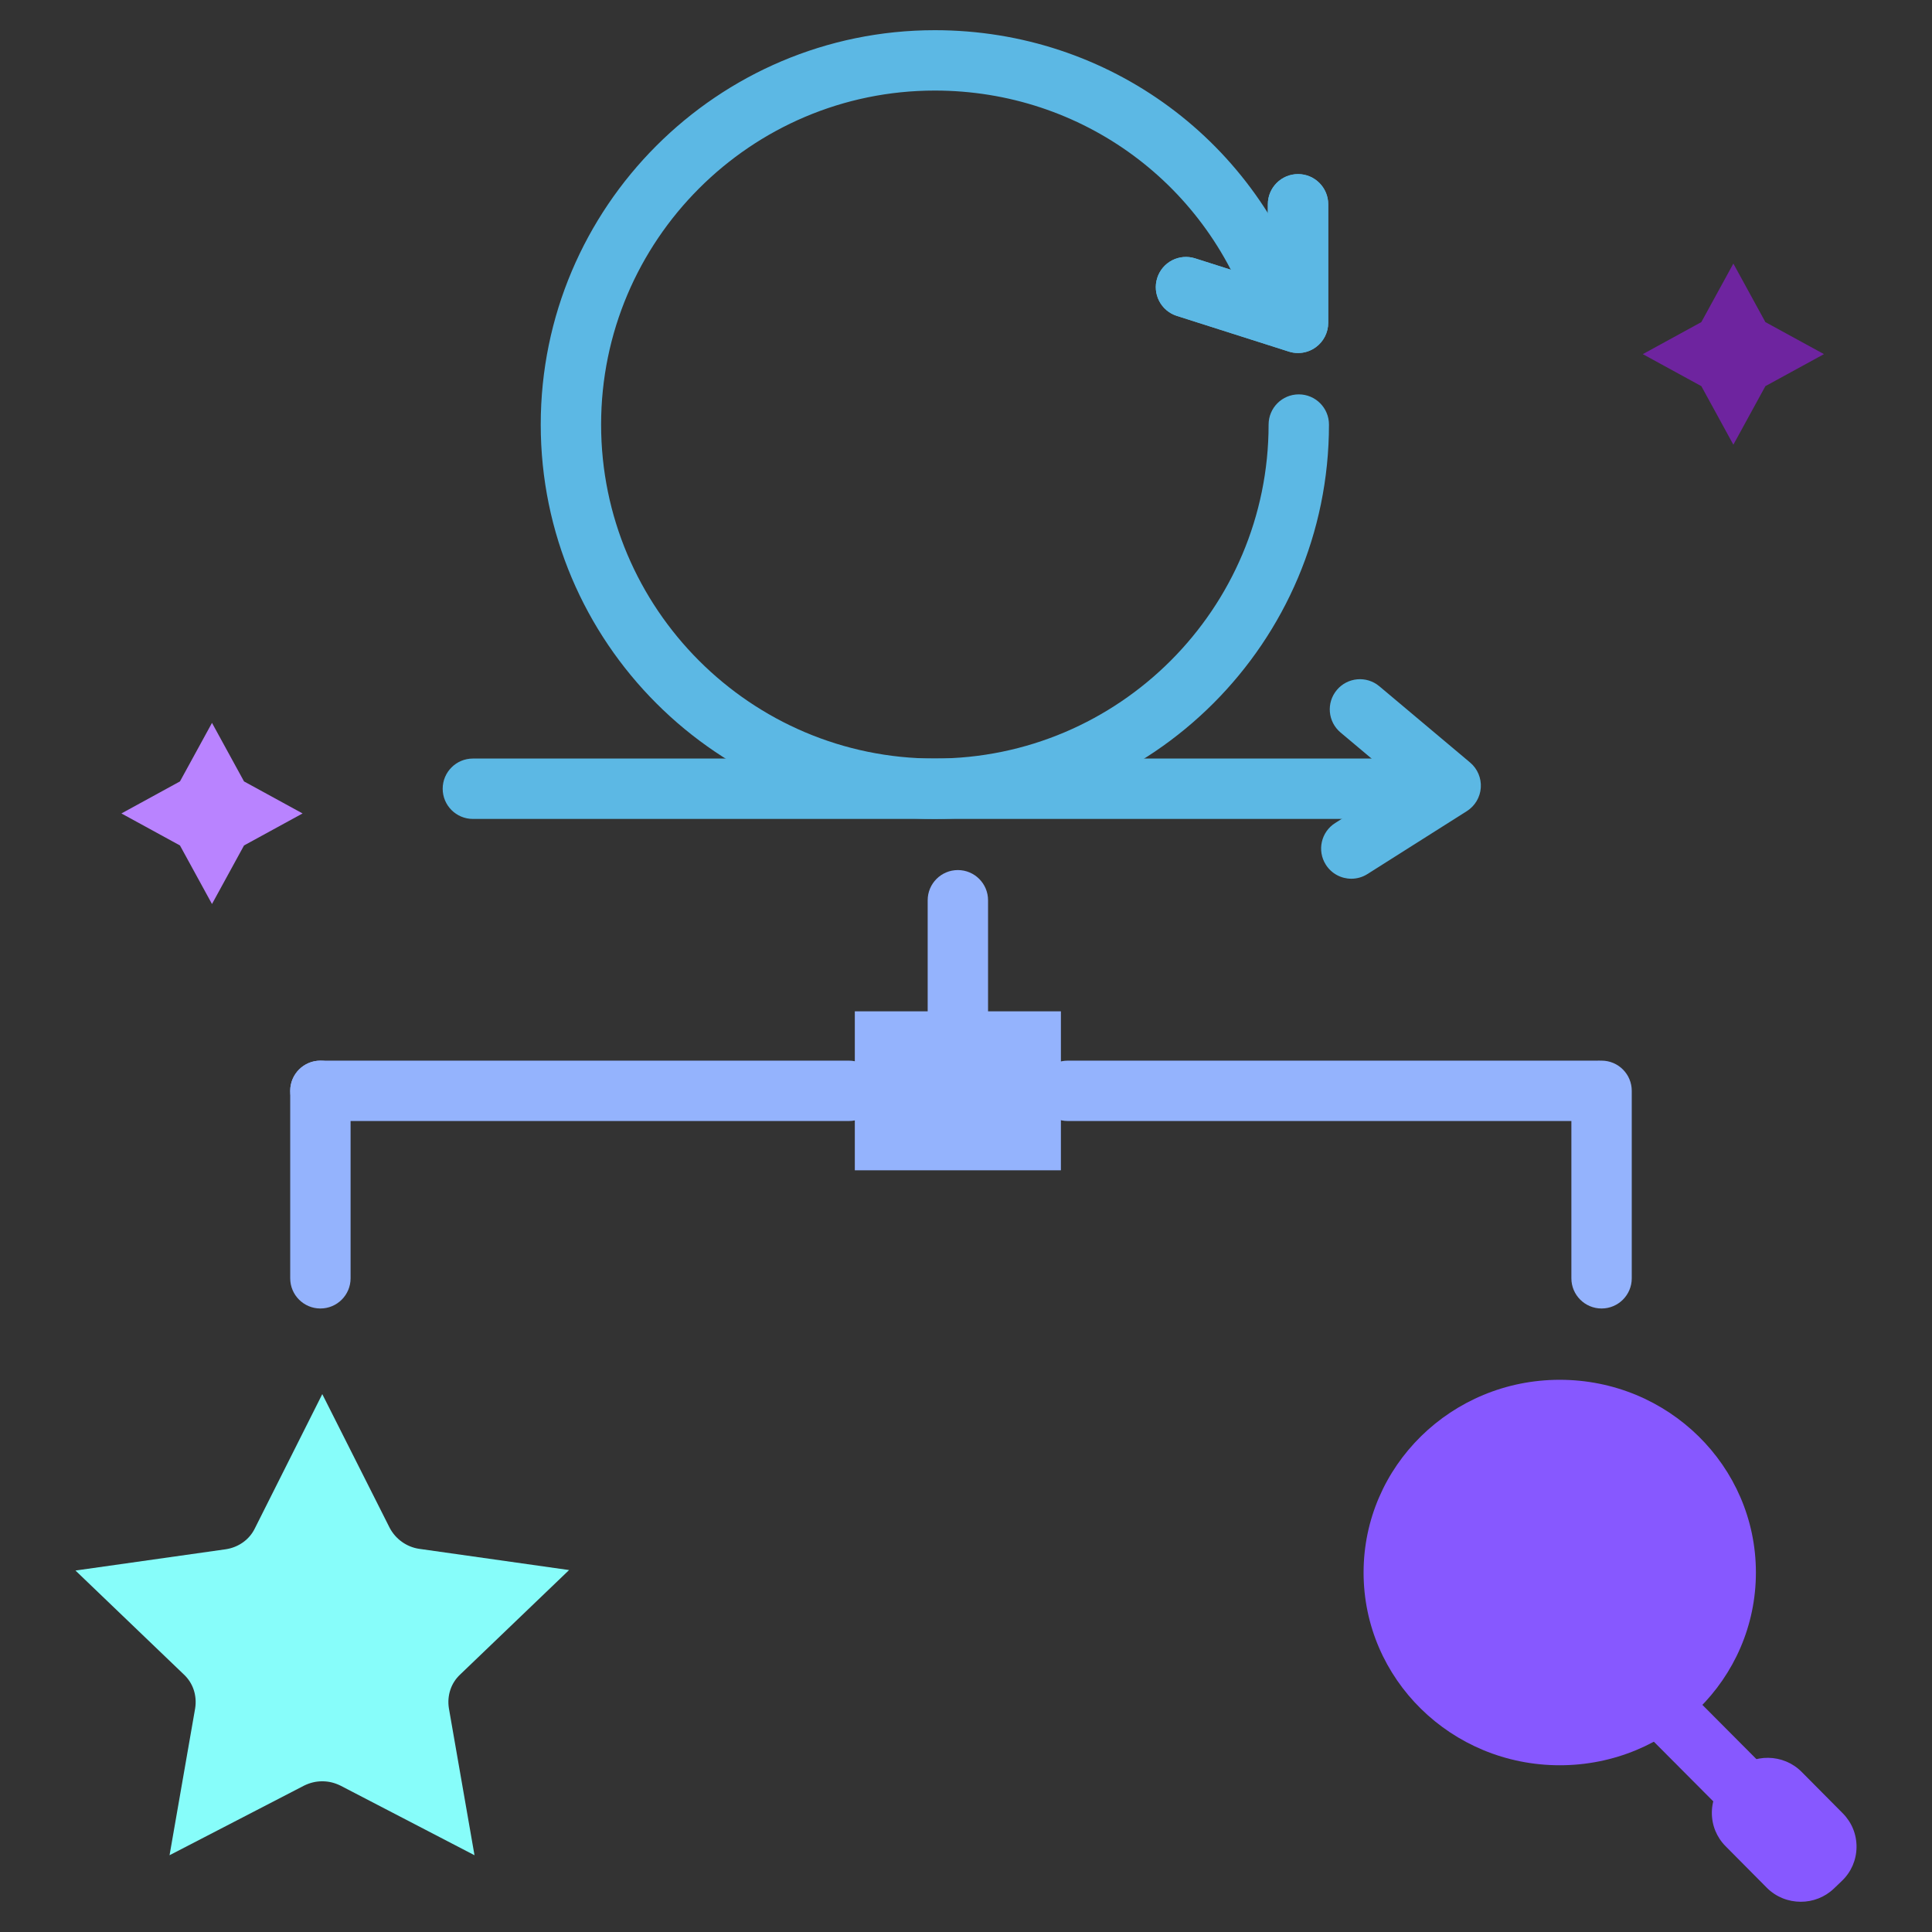 <svg xmlns="http://www.w3.org/2000/svg" enable-background="new 0 0 128 128" viewBox="0 0 128 128" id="feature"><rect x="0" y="0" width="128" height="128" fill="#333333" stroke="none"/><polygon fill="#6e249f" points="116.962 21.34 120.842 23.462 116.962 25.583 114.84 29.462 112.718 25.583 108.839 23.462 112.718 21.34 114.84 17.462" class="colord94635 svgShape"></polygon><polygon fill="#b983ff" points="16.167 51.771 20.047 53.893 16.167 56.014 14.045 59.893 11.923 56.014 8.044 53.893 11.923 51.771 14.045 47.893" class="color239198 svgShape"></polygon><rect width="13.654" height="10.532" x="56.634" y="67.003" fill="#94b3fd" class="color87bee7 svgShape"></rect><path fill="#94b3fd" d="M56.241 74.27H21.227c-1.104 0-2-.896-2-2s.896-2 2-2h35.014c1.104 0 2 .896 2 2S57.345 74.27 56.241 74.27zM105.755 74.27H70.741c-1.104 0-2-.896-2-2s.896-2 2-2h35.014c1.104 0 2 .896 2 2S106.859 74.27 105.755 74.27z" class="color87bee7 svgShape"></path><path fill="#94b3fd" d="M21.227 86.691c-1.104 0-2-.896-2-2V72.27c0-1.104.896-2 2-2s2 .896 2 2v12.422C23.227 85.796 22.331 86.691 21.227 86.691zM106.108 86.691c-1.104 0-2-.896-2-2V72.27c0-1.104.896-2 2-2s2 .896 2 2v12.422C108.108 85.796 107.212 86.691 106.108 86.691zM63.461 69.003c-1.104 0-2-.896-2-2v-7.359c0-1.104.896-2 2-2 1.104 0 2 .896 2 2v7.359C65.461 68.107 64.565 69.003 63.461 69.003z" class="color87bee7 svgShape"></path><path fill="#5cb8e4" d="M85.998,23.389c-0.204,0-0.408-0.031-0.607-0.095l-7.423-2.365c-1.053-0.335-1.634-1.46-1.299-2.513
						s1.461-1.634,2.513-1.298l4.816,1.534v-5.118c0-1.104,0.896-2,2-2s2,0.896,2,2v7.854c0,0.639-0.305,1.238-0.82,1.614
						C86.831,23.257,86.417,23.389,85.998,23.389z" class="color1a7bbf svgShape"></path><path fill="#5cb8e4" d="M61.937,54.256c-14.398,0-26.112-11.721-26.112-26.128S47.539,2,61.937,2
						c11.521,0,21.547,7.394,24.949,18.397c0.326,1.056-0.265,2.176-1.32,2.502c-1.058,0.326-2.176-0.266-2.501-1.32
						C80.184,12.261,71.693,6,61.937,6c-12.192,0-22.112,9.927-22.112,22.128s9.919,22.128,22.112,22.128
						s22.111-9.927,22.111-22.128c0-1.104,0.896-2,2-2s2,0.896,2,2C88.048,42.535,76.335,54.256,61.937,54.256z" class="color1a7bbf svgShape"></path><path fill="#5cb8e4" d="M94.838 54.256H31.329c-1.104 0-2-.896-2-2s.896-2 2-2h63.509c1.104 0 2 .896 2 2S95.942 54.256 94.838 54.256zM85.998 23.389c-.204 0-.408-.031-.607-.095l-7.423-2.365c-1.053-.335-1.634-1.46-1.299-2.513s1.461-1.634 2.513-1.298l4.816 1.534v-5.118c0-1.104.896-2 2-2s2 .896 2 2v7.854c0 .639-.305 1.238-.82 1.614C86.831 23.257 86.417 23.389 85.998 23.389z" class="color1a7bbf svgShape"></path><path fill="#5cb8e4" d="M89.53,58.218c-0.663,0-1.311-0.329-1.692-0.931c-0.591-0.933-0.313-2.168,0.62-2.759l4.274-2.706
						l-3.918-3.292c-0.846-0.711-0.955-1.972-0.245-2.817c0.71-0.848,1.972-0.956,2.818-0.245l6.011,5.051
						c0.488,0.41,0.751,1.029,0.709,1.666c-0.043,0.636-0.387,1.214-0.926,1.555l-6.584,4.168
						C90.266,58.118,89.896,58.218,89.53,58.218z" class="color1a7bbf svgShape"></path><g fill="#080808" class="color000000 svgShape"><path fill="#87fdfa" d="M30.491,110.937c-0.62,0.576-0.881,1.409-0.751,2.242l1.697,9.735l-8.878-4.611
					c-0.392-0.192-0.783-0.288-1.208-0.288c-0.424,0-0.816,0.096-1.208,0.288l-8.91,4.611l1.697-9.735
					c0.131-0.833-0.131-1.665-0.751-2.242L5,104.052l9.955-1.409c0.849-0.128,1.567-0.64,1.926-1.377l4.471-8.902l4.471,8.87
					c0.392,0.736,1.11,1.249,1.926,1.377l9.955,1.409L30.491,110.937z" class="color8bdfff svgShape"></path></g><g fill="#080808" class="color000000 svgShape"><path fill="#8758ff" d="M103.337,91.415c-7.17,0-12.996,5.711-12.996,12.769s5.812,12.769,12.996,12.769
						s12.996-5.711,12.996-12.769S110.521,91.415,103.337,91.415z" class="color1072b5 svgShape"></path><line x1="109.296" x2="120.384" y1="112.286" y2="123.422" fill="none"></line><rect width="4" height="15.714" x="112.839" y="109.988" fill="#8758ff" transform="rotate(-44.879 114.838 117.847)" class="color1072b5 svgShape"></rect><path fill="#f2f2f2" d="M118.471,123.656l-2.726-2.746c-0.447-0.451-0.438-1.179,0.021-1.619l0.531-0.509
						c0.459-0.44,1.2-0.43,1.648,0.02l2.726,2.746c0.447,0.451,0.438,1.179-0.021,1.619l-0.531,0.509
						C119.659,124.116,118.918,124.107,118.471,123.656z" class="colorffffff svgShape"></path><path fill="#8758ff" d="M119.306,125.997c-0.819,0-1.638-0.311-2.254-0.932l-2.727-2.748c-0.596-0.6-0.92-1.397-0.91-2.245
						c0.01-0.849,0.354-1.639,0.967-2.226l0.531-0.509c1.243-1.191,3.24-1.166,4.452,0.056l2.725,2.745
						c0.598,0.604,0.92,1.401,0.91,2.249c-0.011,0.847-0.354,1.637-0.966,2.224l-0.533,0.51
						C120.891,125.706,120.099,125.997,119.306,125.997z M119.889,122.246L119.889,122.246L119.889,122.246z" class="color1072b5 svgShape"></path></g></svg>